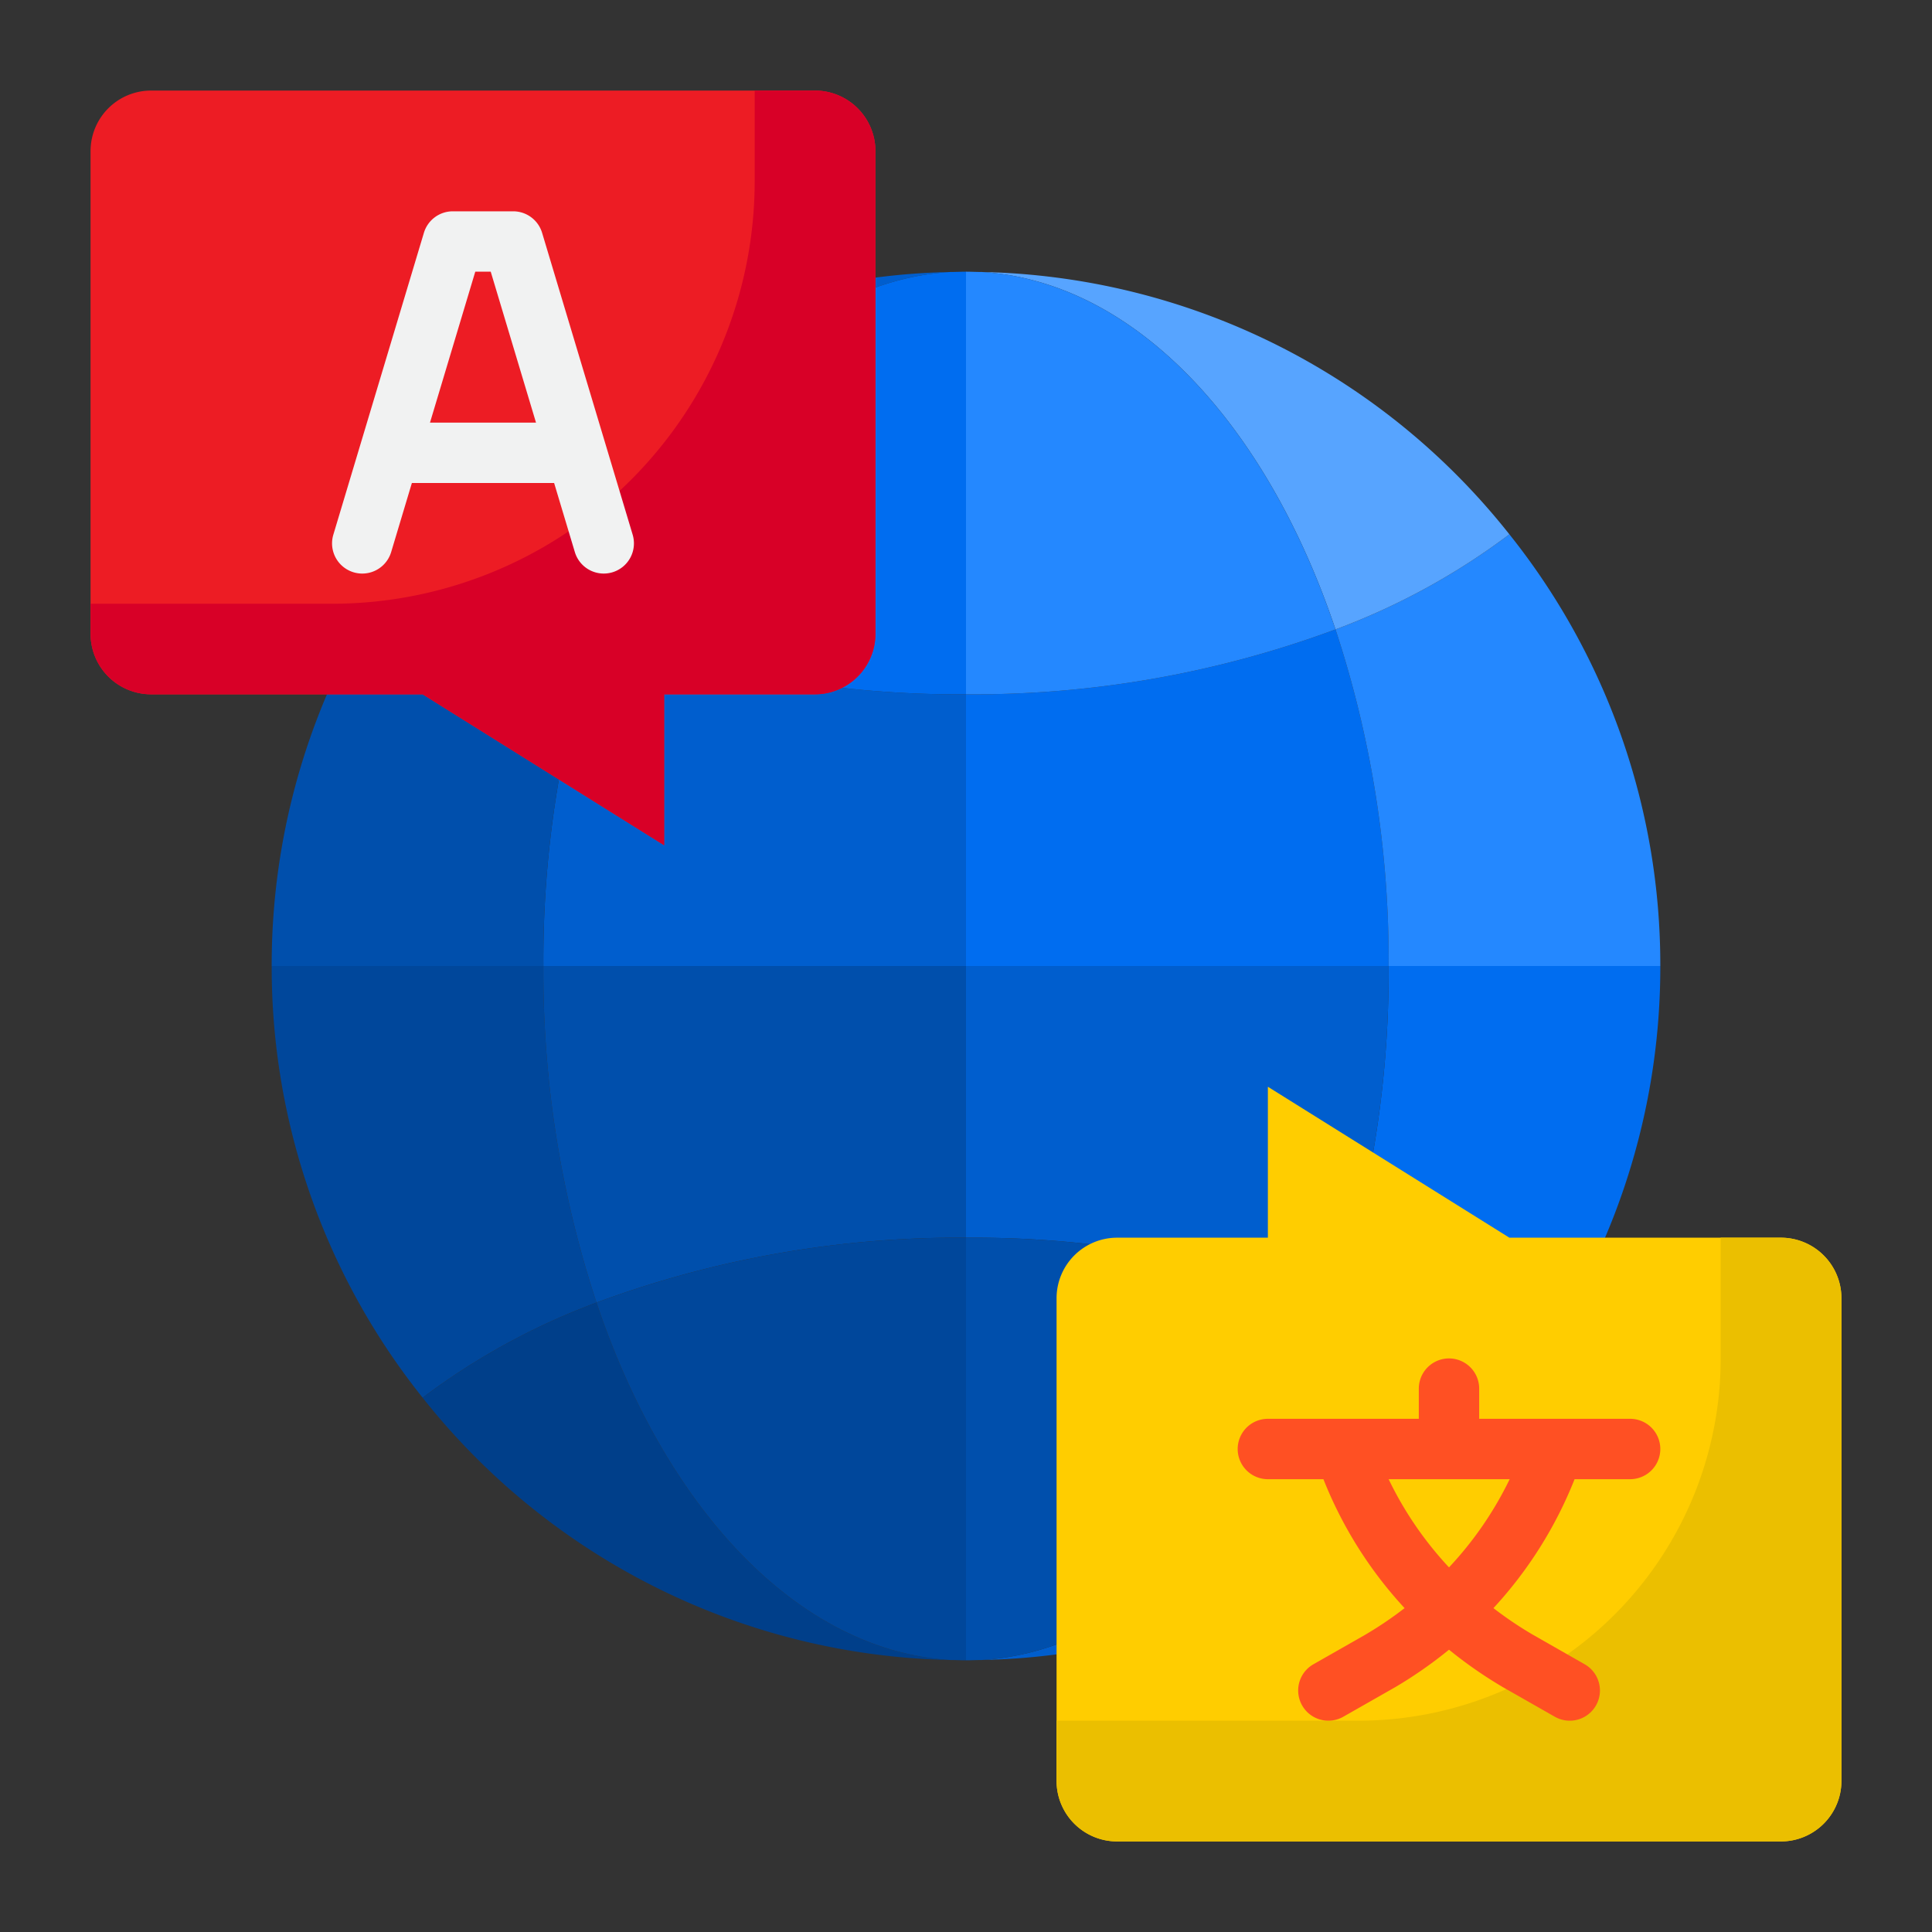 <svg height="512" viewBox="0 0 64 64" width="512" xmlns="http://www.w3.org/2000/svg"><rect x="0" y="0" width="64" height="64" fill="#333333" stroke="none"/><g id="translate-world-global-comminication-language"><path d="m44.24 20.85a34.454 34.454 0 0 1 -12.24 2.15v9h14a34.9 34.9 0 0 0 -1.76-11.15z" fill="#006df0"/><path d="m18 32h-9a22.835 22.835 0 0 0 5 14.3 22.747 22.747 0 0 1 5.76-3.15 34.9 34.9 0 0 1 -1.76-11.15z" fill="#00479b"/><path d="m32 41v-9h-14a34.9 34.9 0 0 0 1.76 11.15 34.454 34.454 0 0 1 12.24-2.15z" fill="#004fac"/><path d="m46 32h9a22.835 22.835 0 0 0 -5-14.3 22.747 22.747 0 0 1 -5.76 3.15 34.9 34.9 0 0 1 1.76 11.15z" fill="#2488ff"/><path d="m44.24 20.85a22.747 22.747 0 0 0 5.76-3.15 22.873 22.873 0 0 0 -17.48-8.69c5.05.31 9.42 5 11.72 11.84z" fill="#57a4ff"/><path d="m44.24 20.85c-2.3-6.84-6.67-11.53-11.72-11.84-.17 0-.35-.01-.52-.01v14a34.454 34.454 0 0 0 12.24-2.15z" fill="#2488ff"/><path d="m19.76 20.85a34.454 34.454 0 0 0 12.24 2.15v9h-14a34.9 34.9 0 0 1 1.76-11.15z" fill="#005ece"/><path d="m18 32h-9a22.835 22.835 0 0 1 5-14.3 22.747 22.747 0 0 0 5.76 3.15 34.9 34.9 0 0 0 -1.76 11.15z" fill="#004fac"/><path d="m19.76 20.85a22.747 22.747 0 0 1 -5.76-3.15 22.873 22.873 0 0 1 17.48-8.69c-5.05.31-9.42 5-11.72 11.84z" fill="#005ece"/><path d="m19.76 20.85c2.3-6.84 6.67-11.53 11.72-11.84.17 0 .35-.01.52-.01v14a34.454 34.454 0 0 1 -12.24-2.15z" fill="#006df0"/><path d="m19.76 43.15a22.747 22.747 0 0 0 -5.76 3.15 22.873 22.873 0 0 0 17.48 8.69c-5.05-.31-9.42-5-11.72-11.84z" fill="#003f8a"/><path d="m19.76 43.15c2.3 6.84 6.67 11.53 11.72 11.84.17 0 .35.01.52.01v-14a34.454 34.454 0 0 0 -12.24 2.15z" fill="#00479b"/><path d="m46 32h9a22.835 22.835 0 0 1 -5 14.3 22.747 22.747 0 0 0 -5.76-3.15 34.9 34.9 0 0 0 1.76-11.15z" fill="#006df0"/><path d="m32 41v-9h14a34.9 34.9 0 0 1 -1.76 11.15 34.454 34.454 0 0 0 -12.24-2.15z" fill="#005ece"/><path d="m44.24 43.15a22.747 22.747 0 0 1 5.76 3.15 22.873 22.873 0 0 1 -17.48 8.69c5.05-.31 9.42-5 11.72-11.84z" fill="#005ece"/><path d="m44.24 43.15c-2.3 6.84-6.67 11.53-11.72 11.84-.17 0-.35.01-.52.01v-14a34.454 34.454 0 0 1 12.24 2.15z" fill="#004fac"/><path d="m27 3h-22a2.006 2.006 0 0 0 -2 2v16a2.006 2.006 0 0 0 2 2h9l4.519 2.825 3.481 2.175v-5h5a2.006 2.006 0 0 0 2-2v-16a2.006 2.006 0 0 0 -2-2z" fill="#ed1c24"/><path d="m61 43v16a2.006 2.006 0 0 1 -2 2h-22a2.006 2.006 0 0 1 -2-2v-16a2.006 2.006 0 0 1 2-2h5v-5l8 5h9a2.006 2.006 0 0 1 2 2z" fill="#ffcd00"/><path d="m59 41h-2v4a12 12 0 0 1 -12 12h-10v2a2.006 2.006 0 0 0 2 2h22a2.006 2.006 0 0 0 2-2v-16a2.006 2.006 0 0 0 -2-2z" fill="#ebbf00"/><path d="m27 3h-2v3a14 14 0 0 1 -14 14h-8v1a2.006 2.006 0 0 0 2 2h9l4.519 2.825 3.481 2.175v-5h5a2.006 2.006 0 0 0 2-2v-16a2.006 2.006 0 0 0 -2-2z" fill="#d80027"/><path d="m18.356 16 .686 2.287a1 1 0 0 0 .958.713 1.023 1.023 0 0 0 .287-.042 1 1 0 0 0 .671-1.245l-3-10a1 1 0 0 0 -.958-.713h-2a1 1 0 0 0 -.958.713l-3 10a1 1 0 1 0 1.916.574l.686-2.287zm-2.612-7h.512l1.5 5h-3.512z" fill="#f1f2f2"/><path d="m54 47h-5v-1a1 1 0 0 0 -2 0v1h-5a1 1 0 0 0 0 2h1.84a13.737 13.737 0 0 0 2.689 4.271 12.391 12.391 0 0 1 -1.3.88l-1.72.98a1 1 0 0 0 .99 1.738l1.726-.983a14.323 14.323 0 0 0 1.775-1.238 14.436 14.436 0 0 0 1.785 1.241l1.72.98a1 1 0 0 0 .99-1.738l-1.714-.977a12.327 12.327 0 0 1 -1.309-.883 13.753 13.753 0 0 0 2.688-4.271h1.84a1 1 0 0 0 0-2zm-6 4.922a11.767 11.767 0 0 1 -2-2.922h4.01a11.767 11.767 0 0 1 -2.01 2.922z" fill="#ff5023"/></g></svg>
